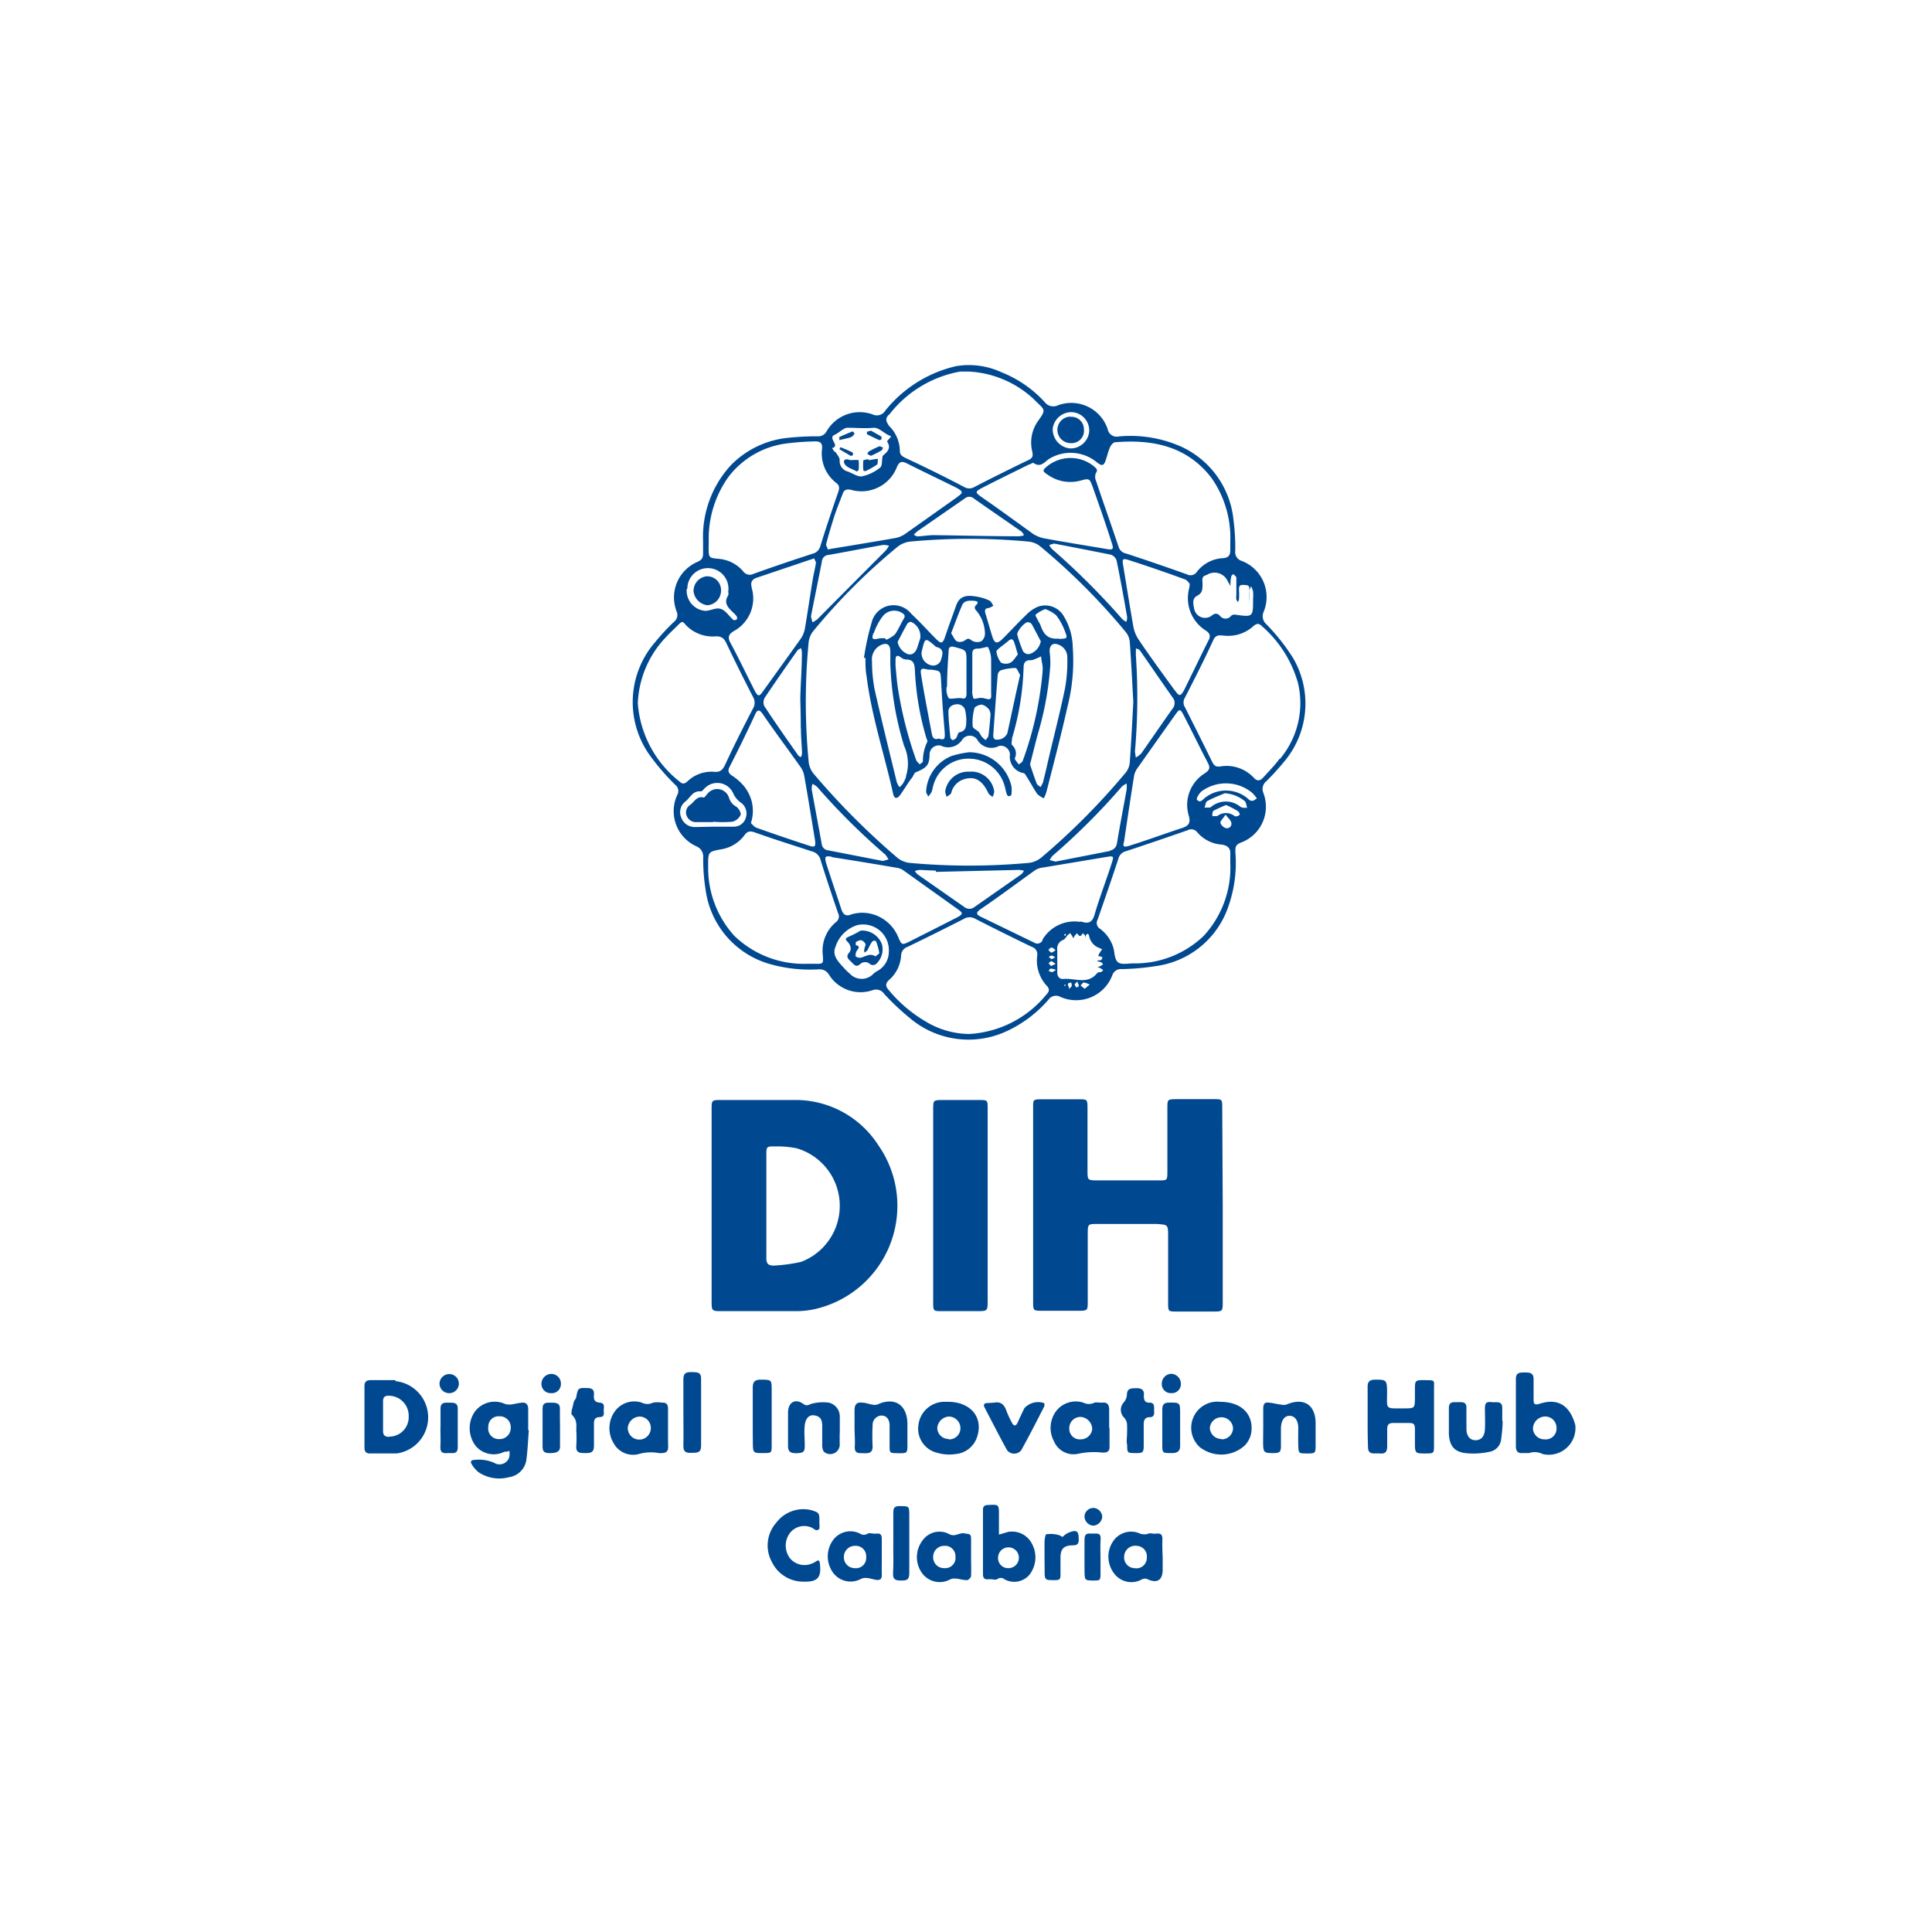 <svg id="Livello_1" data-name="Livello 1" xmlns="http://www.w3.org/2000/svg" viewBox="0 0 156 156"><defs><style>.cls-1{fill:#004990;}</style></defs><path class="cls-1" d="M98.73,97.39v7.72c0,.78,0,.79-.76.79H95c-.67,0-.68,0-.68-.7V99.83c0-.94,0-.94-.91-1H88.59c-.72,0-.76,0-.76.74v5.51c0,.73,0,.76-.74.76H84.15c-.7,0-.73,0-.73-.69q0-7.86,0-15.74c0-.63,0-.64.67-.65h3c.71,0,.72,0,.72.76v5c0,.76,0,.79.78.79,1.67,0,3.34,0,5,0,.64,0,.67,0,.67-.67,0-1.72,0-3.43,0-5.15,0-.73,0-.73.74-.74h3c.68,0,.69,0,.69.7Z"/><path class="cls-1" d="M75.35,97.32q0-3.85,0-7.72c0-.77,0-.77.76-.78h2.94c.69,0,.7,0,.7.69V105c0,.87,0,.87-.9.87h-2.8c-.68,0-.7,0-.7-.71Q75.35,101.26,75.35,97.32Z"/><path class="cls-1" d="M110.43,114.32c0-.79,0-1.57,0-2.35,0-.41.16-.55.57-.57.92,0,1,0,1,1,0,1.44-.19,1.32,1.34,1.32.9,0,.9,0,.91-.89,0-.19,0-.39,0-.58,0-.8,0-.82.83-.81s.71,0,.71.69v4.55c0,.68,0,.68-.71.68s-.82,0-.83-.65c0-.44,0-.88,0-1.32s-.15-.49-.48-.49h-1.32c-.3,0-.44.16-.44.46,0,.46,0,.93,0,1.39s-.13.65-.59.61a3.23,3.23,0,0,0-.44,0c-.37,0-.52-.14-.52-.52C110.43,116,110.43,115.15,110.43,114.32Z"/><path class="cls-1" d="M66.16,123a2.16,2.16,0,0,1,0,.44.26.26,0,0,1-.23.11c-.14,0-.25-.15-.39-.2a1.46,1.46,0,0,0-1.77.45,1.7,1.7,0,0,0,0,2,1.52,1.52,0,0,0,1.78.45,1.29,1.29,0,0,0,.33-.17c.2-.13.29-.11.32.16.14,1.11-.16,1.5-1.27,1.47a2.81,2.81,0,0,1-2.61-1.6,2.77,2.77,0,0,1,.37-3.17,2.73,2.73,0,0,1,2.83-1C66.17,122.15,66.17,122.15,66.16,123Z"/><path class="cls-1" d="M102,115.25c0-.49,0-1,0-1.47s.12-.57.51-.52.61.12.91.15a.9.9,0,0,0,.46,0c1.38-.59,2.34,0,2.35,1.5,0,.61,0,1.23,0,1.84s-.06.61-.71.61-.67,0-.69-.64,0-.93,0-1.4c0-.65-.29-1-.71-1s-.67.38-.69,1c0,.49,0,1,0,1.46s-.12.53-.51.55c-.85,0-.92,0-.93-.84Z"/><path class="cls-1" d="M69,115.26c0-.46,0-.93,0-1.39s.18-.68.64-.61c.26,0,.51.11.77.15a.89.89,0,0,0,.43,0c1.38-.64,2.39,0,2.43,1.51,0,.57,0,1.13,0,1.69,0,.72,0,.74-.74.73s-.69,0-.7-.7c0-.51,0-1,0-1.54s-.29-.81-.67-.8a.75.75,0,0,0-.7.8,15.69,15.69,0,0,0,0,1.68c0,.57-.32.57-.71.56s-.76.06-.73-.53S69,115.78,69,115.26Z"/><path class="cls-1" d="M67.8,115.74v.81a.77.77,0,0,1-1.21.72c-.13-.07-.19-.32-.2-.49,0-.54,0-1.08,0-1.62s-.14-.78-.61-.87-.74.27-.8.79,0,1.08,0,1.61-.06.63-.69.65c-.46,0-.67-.12-.66-.62,0-.88,0-1.76,0-2.64s.6-1.17,1.22-.73c.31.22.42.08.67,0a3.61,3.61,0,0,1,1.42-.09,1.15,1.15,0,0,1,.87,1.15c0,.43,0,.87,0,1.31Z"/><path class="cls-1" d="M121.33,114.76c0,.49-.06,1-.12,1.46a1.14,1.14,0,0,1-.91,1,6.2,6.2,0,0,1-2,.11c-.9-.13-1.24-.59-1.31-1.51,0-.71,0-1.42,0-2.13,0-.54.37-.47.71-.47s.72-.07.71.47,0,1.13,0,1.69.27.91.73.91.73-.3.76-.89,0-1.13,0-1.69.26-.52.61-.49.79-.12.79.47v1Z"/><path class="cls-1" d="M80.26,113.26c.51-.11.83.13,1,.65a7.84,7.84,0,0,0,.43.93c.15.32.33.36.49,0s.35-.75.53-1.13a1.5,1.5,0,0,1,1.59-.42.33.33,0,0,1,0,.31c-.6,1.17-1.2,2.35-1.84,3.5a.73.73,0,0,1-1.14,0c-.63-1.13-1.21-2.29-1.81-3.43-.13-.24-.06-.37.21-.38Z"/><path class="cls-1" d="M55.18,114c0-.88,0-1.76,0-2.64,0-.55.3-.58.71-.57s.73,0,.72.54q0,2.72,0,5.43c0,.57-.35.54-.74.55s-.71,0-.69-.59C55.2,115.85,55.18,114.94,55.18,114Z"/><path class="cls-1" d="M46.55,115.77c-.08-.48.17-1-.36-1.52-.14-.12.06-.65.13-1,0-.15.19-.28.21-.44.13-.74.16-.76.91-.73.37,0,.55.14.52.52s0,.62.48.66.28.44.31.7,0,.46-.31.46c-.47,0-.49.31-.48.65,0,.56,0,1.13,0,1.69s-.31.57-.71.57-.76,0-.72-.57C46.56,116.46,46.55,116.14,46.55,115.77Z"/><path class="cls-1" d="M60.78,114.39c0-.78,0-1.56,0-2.34,0-.47.16-.65.64-.65.88,0,.89,0,.89.87v4.39c0,.67,0,.67-.71.67s-.8,0-.81-.67S60.78,115.15,60.78,114.39Z"/><path class="cls-1" d="M91,115.84a8.61,8.61,0,0,0,0-.88.89.89,0,0,0-.23-.49.88.88,0,0,1-.06-1.2,1.07,1.07,0,0,0,.28-.6c0-.56.3-.57.71-.58s.72.08.66.6c0,.35.07.58.47.57s.36.33.36.58.07.59-.35.59-.5.28-.49.63q0,.81,0,1.62c0,.61-.06.66-.69.65s-.64,0-.65-.68C90.94,116.38,91,116.11,91,115.84Z"/><path class="cls-1" d="M72.13,124.62c0-.84,0-1.67,0-2.5,0-.38.12-.51.5-.51.78,0,.79,0,.79.73,0,1.57,0,3.13,0,4.7,0,.54-.23.58-.65.58s-.69-.05-.66-.58C72.16,126.23,72.12,125.42,72.13,124.62Z"/><path class="cls-1" d="M84.34,125.71c0-.4,0-.79,0-1.18,0-.22.07-.64.14-.64a2.25,2.25,0,0,1,1.1.09c.14.06.18.2.35,0a1.43,1.43,0,0,1,.37-.23c.64-.26.81-.13.8.57,0,.36-.13.45-.47.46-.72,0-1,.27-1,1,0,.44,0,.88,0,1.32s-.06.48-.44.49c-.84,0-.84,0-.84-.81Z"/><path class="cls-1" d="M95.29,115.3c0,.49,0,1,0,1.47s-.31.57-.71.56c-.68,0-.73,0-.73-.59,0-1,0-1.95,0-2.93,0-.41.14-.55.55-.56.88,0,.89,0,.89.88Z"/><path class="cls-1" d="M35.57,115.27c0-.51,0-1,0-1.54s.39-.47.73-.47.66,0,.66.45v3.16c0,.61-.47.43-.81.46s-.62,0-.59-.51,0-1,0-1.55Z"/><path class="cls-1" d="M45.22,115.35c0,.49,0,1,0,1.46s-.38.51-.74.52-.68,0-.67-.52c0-1,0-2,0-3.07,0-.54.36-.48.7-.48s.71,0,.7.48S45.22,114.82,45.22,115.35Z"/><path class="cls-1" d="M88.86,125.75c0,.47,0,.93,0,1.4s-.1.46-.46.47c-.82,0-.82,0-.83-.76s0-1.71,0-2.57c0-.5.28-.48.61-.46s.73-.13.69.45S88.86,125.26,88.86,125.75Z"/><path class="cls-1" d="M45.29,111.75a.73.73,0,0,1-.81.74.74.74,0,0,1-.76-.79.8.8,0,0,1,.81-.76A.77.77,0,0,1,45.29,111.75Z"/><path class="cls-1" d="M36.25,112.49a.77.77,0,0,1-.76-.8.79.79,0,0,1,.82-.74.77.77,0,1,1-.06,1.54Z"/><path class="cls-1" d="M94.57,112.49a.73.73,0,0,1-.76-.79.79.79,0,0,1,.74-.77.8.8,0,0,1,.8.78A.73.73,0,0,1,94.57,112.49Z"/><path class="cls-1" d="M89,122.48a.78.78,0,0,1-.72.71.76.76,0,0,1-.71-.78.72.72,0,0,1,.75-.65A.75.75,0,0,1,89,122.48Z"/><path class="cls-1" d="M70.9,92.44a7.93,7.93,0,0,0-6.78-3.62H58.24c-.77,0-.78,0-.78.77V105c0,.87,0,.87.85.87h5.88a7.15,7.15,0,0,0,1.53-.15A8.55,8.55,0,0,0,70.9,92.44Zm-6.18,9.44a12.72,12.72,0,0,1-2.24.31c-.46,0-.6-.17-.6-.6,0-1.4,0-2.8,0-4.19s0-2.75,0-4.12c0-.69,0-.72.7-.71a7.81,7.81,0,0,1,1.75.15,4.84,4.84,0,0,1,.38,9.16Z"/><path class="cls-1" d="M31.94,111.44c-.66,0-1.32,0-2,0-.38,0-.52.15-.51.52,0,.81,0,1.62,0,2.42s0,1.66,0,2.49c0,.34.12.5.47.49.7,0,1.42,0,2.12,0a2.94,2.94,0,0,0-.1-5.84Zm-.5,4.58c-.32,0-.51-.1-.51-.46,0-.8,0-1.61,0-2.41,0-.35.15-.47.5-.45A1.61,1.61,0,0,1,33,114.36,1.57,1.57,0,0,1,31.44,116Z"/><path class="cls-1" d="M42.65,115.48c0-.57,0-1.13,0-1.7,0-.37-.16-.56-.53-.52s-.6.12-.91.15a1.19,1.19,0,0,1-.46-.06,2,2,0,0,0-2.42.65,2.35,2.35,0,0,0,.11,2.79,1.91,1.91,0,0,0,2.29.43c.13,0,.27,0,.4-.08a1.93,1.93,0,0,1,0,.48.82.82,0,0,1-1.24.49,3.07,3.07,0,0,0-1.57-.23c-.26,0-.38.13-.22.37a2.55,2.55,0,0,0,.52.61,3,3,0,0,0,2.46.42,1.65,1.65,0,0,0,1.43-1.47c.1-.77.13-1.55.19-2.33Zm-2.36.72a.85.85,0,0,1-.86-1,.82.82,0,0,1,.89-.84.88.88,0,0,1,.92.91A.9.9,0,0,1,40.29,116.2Z"/><path class="cls-1" d="M127.2,115.07c-.34-1.24-1.12-2.3-2.89-1.72-.42.13-.48,0-.48-.37,0-.54,0-1.08,0-1.62s-.35-.54-.73-.54-.72,0-.7.57c0,.88,0,1.76,0,2.65s0,1.81,0,2.72c0,.39.13.6.55.57.17,0,.37,0,.51,0a1.43,1.43,0,0,1,1.11.08A2.16,2.16,0,0,0,127.2,115.07Zm-2.48,1.15a.92.92,0,0,1-.94-.84,1,1,0,0,1,.9-1,.91.91,0,0,1,1,.89A.87.87,0,0,1,124.72,116.22Z"/><path class="cls-1" d="M83.34,124.68a1.79,1.79,0,0,0-1.82-1l-.07,0-.79.23c0-.31,0-.63,0-1s0-.39,0-.58c0-.86,0-.85-.86-.81-.32,0-.44.12-.43.43,0,.84,0,1.67,0,2.5s0,1.77,0,2.65c0,.31.11.45.43.42s.55.08.71,0a.47.47,0,0,1,.6,0,1.61,1.61,0,0,0,2-.35A2.29,2.29,0,0,0,83.34,124.68Zm-1.88,1.94a.81.81,0,0,1-.87-.87.84.84,0,1,1,.87.87Z"/><path class="cls-1" d="M89.56,115.31c0-.49,0-1,0-1.47s-.18-.63-.61-.58c-.2,0-.43-.05-.58,0a1,1,0,0,1-.89,0,2,2,0,0,0-2.13.59,2.27,2.27,0,0,0-.24,2.54,1.71,1.71,0,0,0,1.92,1,6.19,6.19,0,0,1,2-.1h.08c.33,0,.49-.14.48-.48v-1.54Zm-2.29.91a.85.85,0,0,1-.93-.9.9.9,0,0,1,.93-.91,1,1,0,0,1,.92,1A.93.93,0,0,1,87.27,116.22Z"/><path class="cls-1" d="M53.94,115.34c0-.53,0-1.07,0-1.61,0-.34-.15-.5-.5-.47a1.9,1.9,0,0,0-.72,0,1,1,0,0,1-.89,0,1.93,1.93,0,0,0-2.17.68,2.33,2.33,0,0,0-.13,2.56,1.79,1.79,0,0,0,2,.92,3.52,3.52,0,0,1,1.67-.09,1.62,1.62,0,0,0,.22,0c.37,0,.54-.14.53-.52S53.94,115.83,53.94,115.34Zm-1.39,0a.93.93,0,0,1-1.86-.06,1,1,0,0,1,1-.9A.92.92,0,0,1,52.55,115.37Z"/><path class="cls-1" d="M76.52,113.19h-.36a2.12,2.12,0,0,0-2,1.86,2,2,0,0,0,1.53,2.26,3.39,3.39,0,0,0,1.45.1,2,2,0,0,0,1.75-1.37C79.43,114.47,78.39,113.18,76.52,113.19Zm.07,3a.91.91,0,0,1-.91-.87,1,1,0,0,1,.93-.94.94.94,0,0,1,.94.93A.9.9,0,0,1,76.59,116.22Z"/><path class="cls-1" d="M98.51,113.19a2.13,2.13,0,0,0-.46,0,2.11,2.11,0,0,0-1.16,3.67,2.82,2.82,0,0,0,3.57-.1,1.93,1.93,0,0,0,.6-1.37C101.1,114.08,100.15,113.19,98.51,113.19Zm.12,3a.93.93,0,0,1-.94-.91.94.94,0,0,1,1.87,0A.91.91,0,0,1,98.63,116.22Z"/><path class="cls-1" d="M71.2,125.73c0-.49,0-1,0-1.47,0-.31-.09-.46-.42-.43s-.54-.08-.72,0a.54.54,0,0,1-.62,0,1.73,1.73,0,0,0-2.17.52,2.24,2.24,0,0,0,.06,2.72,1.76,1.76,0,0,0,2.19.42.83.83,0,0,1,.37-.08c.3,0,.59.12.88.16s.45-.09.43-.41C71.19,126.71,71.2,126.22,71.2,125.73Zm-2.19.89a.87.87,0,0,1-.87-.88.89.89,0,0,1,.91-.92.84.84,0,0,1,.89.92A.83.83,0,0,1,69,126.62Z"/><path class="cls-1" d="M93.86,124.28c0-.36-.13-.49-.47-.45s-.49-.07-.65,0-.44.09-.69,0a1.74,1.74,0,0,0-2.15.59A2.22,2.22,0,0,0,90,127.1a1.73,1.73,0,0,0,2.18.44.51.51,0,0,1,.53,0c.77.33,1.17,0,1.17-.79v-1C93.86,125.26,93.84,124.77,93.86,124.28Zm-1.26,1.5a.84.84,0,0,1-1,.84.86.86,0,0,1-.83-.92.89.89,0,0,1,1-.88A.85.85,0,0,1,92.6,125.78Z"/><path class="cls-1" d="M78.41,125.79h0v-1.32c0-.64,0-.58-.64-.67-.39,0-.69.31-1.13.07a1.67,1.67,0,0,0-2.16.53,2.21,2.21,0,0,0,0,2.66,1.76,1.76,0,0,0,2.24.47.77.77,0,0,1,.36-.07c.33,0,.64.13,1,.13.12,0,.32-.21.33-.33C78.43,126.77,78.41,126.28,78.41,125.79Zm-2.16.83a.87.87,0,0,1-.9-.93.88.88,0,0,1,.88-.87.84.84,0,0,1,.92.89A.83.83,0,0,1,76.25,126.62Z"/><path class="cls-1" d="M104.39,53.1a16.57,16.57,0,0,0-2.13-2.69.86.86,0,0,1-.23-1,3.12,3.12,0,0,0-1.77-4.12.74.74,0,0,1-.52-.82A17.09,17.09,0,0,0,99.6,42,7.29,7.29,0,0,0,95.23,36a10.12,10.12,0,0,0-4.89-.76.74.74,0,0,1-.9-.59,3.1,3.1,0,0,0-4-1.93.87.87,0,0,1-1.09-.26,9.45,9.45,0,0,0-3.48-2.4,6.29,6.29,0,0,0-3.65-.5,10.28,10.28,0,0,0-5.74,3.6.79.79,0,0,1-1,.31,3.08,3.08,0,0,0-3.75,1.38.75.75,0,0,1-.71.38,22,22,0,0,0-2.56.14A7.47,7.47,0,0,0,59,37.58a8.54,8.54,0,0,0-2.23,6.12c0,.32,0,.64,0,1s-.12.51-.43.66a3.12,3.12,0,0,0-1.71,4,.71.71,0,0,1-.23.87,17.65,17.65,0,0,0-1.5,1.62,7.38,7.38,0,0,0-.48,9.07,18.75,18.75,0,0,0,2.1,2.45.63.63,0,0,1,.17.81,3.11,3.11,0,0,0,1.55,4.16.9.9,0,0,1,.54.91,15.45,15.45,0,0,0,.2,2.63,7.22,7.22,0,0,0,5.32,6,11.79,11.79,0,0,0,3.78.39.88.88,0,0,1,.85.42,3,3,0,0,0,3.54,1.26.79.79,0,0,1,.93.31,20.19,20.19,0,0,0,2.13,2,7.32,7.32,0,0,0,7.89.94,10.05,10.05,0,0,0,3.24-2.48.73.73,0,0,1,.95-.23,3.13,3.13,0,0,0,4.2-1.73.73.73,0,0,1,.76-.51A19.77,19.77,0,0,0,93.37,78,7.18,7.18,0,0,0,99,73.68a10.61,10.61,0,0,0,.75-4.89c0-.36,0-.57.41-.74A3.09,3.09,0,0,0,102,64a.8.8,0,0,1,.24-.91,20,20,0,0,0,1.39-1.52A7.27,7.27,0,0,0,104.39,53.1Zm-4.81-6.75c.09.1.24.19.25.29,0,.47,0,.93,0,1.4a1.53,1.53,0,0,0,0,.37,1.06,1.06,0,0,0,.12.2.66.66,0,0,0,.09-.19,5.36,5.36,0,0,0,0-.8c0-.29.06-.41.37-.39s.49,0,.47.38a7.55,7.55,0,0,0,0,1,1.8,1.8,0,0,0,0,.22,2,2,0,0,0,0-.24c0-.29,0-.59,0-.88a1.28,1.28,0,0,1,.14-.37,2.31,2.31,0,0,1,.16.41,4.82,4.82,0,0,1,0,.66c0,1.4,0,1.43-1.44,1.22a.42.42,0,0,0-.34.1.56.56,0,0,1-.89,0c-.23-.25-.44-.22-.7,0a.89.89,0,0,1-1.38-.55c-.07-.36-.21-.84.23-1.07s.43-.52.44-.9-.14-.66.33-.78A1.17,1.17,0,0,1,99,46.7c.13.2.23.41.35.62,0-.24,0-.49.07-.74C99.39,46.5,99.51,46.43,99.58,46.35ZM96,65.9c.13.51,0,.76-.47.93-1.44.47-2.87,1-4.31,1.45-.49.16-.58.08-.46-.31.27-1.79.53-3.58.82-5.37a1.65,1.65,0,0,1,.31-.64c1-1.42,2-2.83,3-4.24.34-.48.4-.51.67,0,.68,1.31,1.31,2.63,2,3.94.18.37.06.55-.26.77A3,3,0,0,0,96,65.9Zm-11.81,10a.46.46,0,0,1-.67.22L79.15,74c-.36-.18-.31-.34,0-.57,1.48-1,2.94-2.1,4.41-3.15a1.28,1.28,0,0,1,.53-.21l5.28-.88c.54-.09.58-.06.41.46-.45,1.42-1,2.82-1.41,4.24-.16.52-.43.73-1,.54a.49.49,0,0,0-.21,0A3,3,0,0,0,84.16,75.9Zm1.89-.4-.09.07s-.07-.08-.06-.11.06,0,.09-.07ZM84.9,76.91c-.09,0-.17-.14-.25-.21.08-.07.16-.18.25-.19s.18.1.34.21C85.08,76.81,85,76.92,84.9,76.91Zm.31.38c-.16.08-.24.16-.3.15s-.14-.1-.2-.15.13-.12.2-.13S85.05,77.22,85.21,77.29Zm-25-13.64a4.3,4.3,0,0,0-1.07-1c-.33-.21-.39-.41-.24-.71Q60,59.8,61,57.63c.18-.36.34-.32.57,0,1,1.46,2.08,2.9,3.11,4.36a1.72,1.72,0,0,1,.26.66c.3,1.71.58,3.43.86,5.14.09.57,0,.66-.48.49-1.41-.46-2.83-.94-4.23-1.44-.2-.07-.35-.29-.46-.38A3.12,3.12,0,0,0,60.2,63.65Zm.49-16.2c-.11-.42,0-.65.37-.79l4.3-1.45.39-.12c0,.13.14.26.12.37-.06.44-.18.86-.25,1.3-.22,1.32-.41,2.66-.64,4a2.07,2.07,0,0,1-.36.85c-1,1.4-2,2.79-3,4.18-.32.46-.42.48-.68,0-.67-1.31-1.29-2.63-2-3.94-.2-.41-.11-.63.28-.88A3,3,0,0,0,60.69,47.45ZM90.87,51a1.49,1.49,0,0,1,.35.78c.12,1.64.2,3.28.29,4.9-.09,1.66-.17,3.3-.29,4.93a1.51,1.51,0,0,1-.33.78,55.37,55.37,0,0,1-6.78,6.83,1.93,1.93,0,0,1-1.12.46,52.55,52.55,0,0,1-9.47,0,1.91,1.91,0,0,1-1.12-.47,59.65,59.65,0,0,1-6.64-6.66,1.82,1.82,0,0,1-.47-1.11,50.68,50.68,0,0,1,0-9.54,1.77,1.77,0,0,1,.36-.92,49.27,49.27,0,0,1,6.85-6.85,2,2,0,0,1,1-.4,51.53,51.53,0,0,1,9.54,0,1.8,1.8,0,0,1,.92.36A51.71,51.71,0,0,1,90.87,51Zm-6.13-7,.37-.11c1.51.29,3,.58,4.59.9a.74.74,0,0,1,.46.47c.31,1.51.58,3,.85,4.55a1.14,1.14,0,0,1-.06.4,1.27,1.27,0,0,1-.33-.22A59.29,59.29,0,0,0,85,44.38,1.27,1.27,0,0,1,84.74,44.05ZM82.3,43.3c-2.3,0-4.6-.06-6.89-.09-.44,0-.88.08-1.32.1-.08,0-.17-.06-.31-.13a3.73,3.73,0,0,1,.32-.3l3.8-2.63a.55.55,0,0,1,.73,0c1.28.9,2.57,1.78,3.86,2.68a1,1,0,0,1,.19.29A1.72,1.72,0,0,1,82.3,43.3Zm-5-3.17c-1.41,1-2.82,2-4.24,3a2.07,2.07,0,0,1-.8.32c-1.71.3-3.42.58-5.13.86l-.29.06c0-.14-.17-.31-.13-.45q.3-1.12.66-2.25c.2-.6.44-1.19.67-1.79.11-.31.28-.41.67-.33a3.07,3.07,0,0,0,3.72-1.86c.19-.41.37-.48.78-.28,1.35.68,2.72,1.33,4.07,2C77.79,39.72,77.77,39.78,77.29,40.13Zm-10.4,4.68c1.47-.26,2.94-.55,4.41-.81a1.89,1.89,0,0,1,.47.06,2,2,0,0,1-.26.39Q68.77,47.21,66,50a2.06,2.06,0,0,1-.4.25l-.12-.48c.28-1.43.59-2.92.88-4.41A.57.57,0,0,1,66.89,44.81Zm-2.23,14h0c0,.68.07,1.37.09,2a1.16,1.16,0,0,1-.07.31c-.08,0-.19-.06-.24-.13-.93-1.32-1.86-2.64-2.75-4a.77.77,0,0,1,.06-.67c.86-1.28,1.74-2.54,2.63-3.8.06-.08.19-.12.28-.19a1,1,0,0,1,.08.33c0,1.24-.1,2.49-.13,3.73C64.64,57.21,64.66,58,64.66,58.78Zm.87,4.9a1.45,1.45,0,0,1,.06-.41,1.3,1.3,0,0,1,.39.25A53.78,53.78,0,0,0,71.48,69a2.21,2.21,0,0,1,.26.39l-.45.13-4.42-.86a.58.58,0,0,1-.52-.52C66.08,66.66,65.8,65.17,65.53,63.68Zm1.63,5.5c1.78.28,3.57.57,5.35.88a1.28,1.28,0,0,1,.51.25l4.3,3.07c.42.3.45.39,0,.64-1.3.67-2.62,1.33-3.94,2-.56.27-.59.24-.85-.35a3.16,3.16,0,0,0-3-2,3.43,3.43,0,0,0-.79.13c-.46.2-.67,0-.81-.4-.41-1.25-.84-2.5-1.24-3.76C66.57,69.15,66.63,69.09,67.16,69.18Zm6.92,1.39a1.18,1.18,0,0,1-.22-.27,1.89,1.89,0,0,1,.38-.09l1.32.06v.1l6.74-.16a2.41,2.41,0,0,1,.37.07,1,1,0,0,1-.21.28l-3.79,2.65a.65.65,0,0,1-.81,0Zm15.54-1.89-4.4.86-.47-.12a1.82,1.82,0,0,1,.22-.34,53.74,53.74,0,0,0,5.6-5.59,1.73,1.73,0,0,1,.39-.25,2.67,2.67,0,0,1,0,.48c-.26,1.45-.54,2.89-.78,4.33A.68.68,0,0,1,89.62,68.68Zm2.09-15.86a2.64,2.64,0,0,1,0-.29c0-.07,0-.13,0-.2a1.17,1.17,0,0,1,.26.1.79.79,0,0,1,.14.17c.85,1.22,1.69,2.45,2.55,3.67a.71.71,0,0,1,0,.93c-.85,1.2-1.68,2.41-2.52,3.61a2.11,2.11,0,0,1-.44.33l-.07-.48A50,50,0,0,0,91.71,52.82Zm3.14,2.9c-1-1.37-2-2.74-2.93-4.12a2.77,2.77,0,0,1-.41-1c-.29-1.64-.55-3.28-.82-4.92-.1-.58-.07-.65.47-.48,1.51.49,3,1,4.5,1.55.18.06.31.27.39.35,0,.3-.07.45-.09.59a3.09,3.09,0,0,0,1.37,3.18c.3.2.45.39.26.77-.68,1.35-1.33,2.72-2,4.07C95.3,56.26,95.21,56.23,94.85,55.72ZM85,34.64a1.52,1.52,0,0,1,1.56-1.36,1.48,1.48,0,0,1,1.39,1.52,1.51,1.51,0,0,1-1.51,1.41A1.55,1.55,0,0,1,85,34.64ZM84.8,37a3.32,3.32,0,0,1,3.78.34c.35.28.53.3.68-.12s.21-.76.37-1.11c.07-.17.26-.39.41-.4,3.06-.25,5.84.32,7.81,2.92a8.43,8.43,0,0,1,1.49,5.13v.67c0,.42-.16.61-.6.64a2.84,2.84,0,0,0-2.09,1.09.61.61,0,0,1-.8.22q-2.46-.88-4.93-1.69a.77.77,0,0,1-.6-.54c-.6-1.79-1.23-3.56-1.83-5.35a.77.77,0,0,1,0-.6c.2-.29,0-.39-.15-.54a3,3,0,0,0-3.8,0c-.38.32-.38.38.07.68a3.14,3.14,0,0,0,2.66.46c.67-.18.71-.17.95.49.54,1.52,1.06,3,1.56,4.58.16.5.08.54-.44.46-1.61-.28-3.23-.53-4.85-.83a2.65,2.65,0,0,1-1.07-.39c-1.39-1-2.75-2-4.13-2.95-.56-.4-.58-.45,0-.76,1.26-.65,2.54-1.27,3.81-1.9.11,0,.28-.16.34-.12C84.08,37.82,84.38,37.22,84.8,37Zm-13-3.52A9.31,9.31,0,0,1,77.54,30L78.2,30a8.31,8.31,0,0,1,5.24,2.2l.26.26c.72.67.72.67.15,1.49a3,3,0,0,0-.5,2.51c.09.42,0,.55-.38.72-1.43.69-2.86,1.4-4.27,2.13a.81.81,0,0,1-.87,0Q75.52,38.1,73.16,37c-.28-.14-.51-.24-.5-.61a2.91,2.91,0,0,0-.87-2C71.53,34,71.47,33.82,71.75,33.5Zm-4.37,1.61c.35-.17.68-.54,1-.55.71,0,1.42.07,2.15,0,.35,0,.73.36,1.09.56l.29.14c-.17.21-.35.38-.33.41.36.56,0,.85-.37,1.17,0,0,0,0,0,.07-.07.3,0,.74-.21.88a3.5,3.5,0,0,1-1.44.69c-.35.06-.76-.24-1.14-.38a.88.88,0,0,1-.67-.93c0-.22-.21-.44-.34-.66,0,0-.1,0-.12-.08a1.82,1.82,0,0,1-.15-.23C67.88,36,66.81,35.39,67.38,35.11Zm-10.2,8.62a8.53,8.53,0,0,1,1.61-5.23,7,7,0,0,1,4.73-2.68,21.46,21.46,0,0,1,2.27-.16c.39,0,.57.14.54.57A3,3,0,0,0,67.53,39c.26.2.26.41.16.71-.5,1.45-1,2.92-1.45,4.38a.85.85,0,0,1-.63.62c-1.6.52-3.2,1.06-4.78,1.63a.65.65,0,0,1-.83-.22,2.93,2.93,0,0,0-2-1c-.75-.07-.77-.09-.78-.83Zm-1.73,3.83a1.66,1.66,0,1,1,3.3.25.49.49,0,0,1,0,.28c-.4.62,0,1,.39,1.38a2.27,2.27,0,0,1,.3.32.31.31,0,0,1,0,.25c-.09.05-.26.09-.31,0-.33-.29-.6-.74-1-.86s-.84.18-1.26.16A1.63,1.63,0,0,1,55.45,47.56Zm-4,9.24a8.19,8.19,0,0,1,2.26-5.32c.31-.34.66-.66,1-1s.37-.28.61,0a3,3,0,0,0,2.46.92c.45,0,.64.18.82.55.69,1.46,1.41,2.9,2.15,4.34a.91.91,0,0,1,0,.94c-.78,1.5-1.54,3-2.25,4.54-.2.42-.4.61-.87.57a2.81,2.81,0,0,0-2.16.76c-.2.18-.37.28-.62.05A8.89,8.89,0,0,1,51.5,56.8Zm4.69,10A1.17,1.17,0,0,1,55,66a1.09,1.09,0,0,1,.38-1.31c.37-.32.59-.87,1.23-.79.09,0,.21-.18.32-.28a1.41,1.41,0,0,1,2.3.5,2,2,0,0,0,.52.64A1.08,1.08,0,0,1,60.23,66a1,1,0,0,1-1,.75c-.54,0-1.08,0-1.62,0v0ZM66.43,77.05c.07.83.06.78-.78.77h-.44a8.07,8.07,0,0,1-5.93-2.27,8.16,8.16,0,0,1-2.1-5.5V69.9c0-1.13,0-1.13,1.1-1.33a2.91,2.91,0,0,0,1.83-1.13c.25-.34.46-.36.86-.22,1.52.55,3,1,4.59,1.53a.92.92,0,0,1,.69.67c.45,1.44.93,2.88,1.42,4.31a.56.56,0,0,1-.15.71A3,3,0,0,0,66.43,77.05Zm4.38,1.37a1.79,1.79,0,0,0-.28.2,1.3,1.3,0,0,1-1.91,0,4,4,0,0,1-.42-.4c-.46-.51-1.06-1.05-.73-1.79a2.68,2.68,0,0,1,1.75-1.73,2.08,2.08,0,0,1,2.55,2.13A1.77,1.77,0,0,1,70.81,78.42Zm13.71,1.85a8.67,8.67,0,0,1-6.26,3.22,6.9,6.9,0,0,1-3.5-1,11.2,11.2,0,0,1-3-2.55c-.26-.3-.28-.5,0-.79a2.83,2.83,0,0,0,1-2,.77.77,0,0,1,.53-.7q2.28-1.1,4.53-2.25a.9.9,0,0,1,.95,0q2.25,1.15,4.53,2.25a.63.63,0,0,1,.45.72,3,3,0,0,0,.83,2.49C84.77,79.91,84.69,80.09,84.52,80.27Zm.14-2.52c.08,0,.16-.14.22-.14s.18.1.36.21c-.19.09-.3.18-.38.16S84.73,77.83,84.66,77.75Zm.29.74a.87.87,0,0,1-.26-.08c0-.07.09-.19.14-.2a1.63,1.63,0,0,1,.44.1C85.09,78.42,85,78.49,85,78.49Zm1,1.12a.41.41,0,0,1,0-.11s0,0,.06,0,0,.08,0,.12S86,79.61,86,79.61Zm.37.25c0-.2-.11-.3-.09-.4s.13-.08.21-.12.1.17.1.25S86.44,79.72,86.32,79.86Zm.6-.12a.66.66,0,0,1-.15-.27s.11-.11.23-.23c0,.16.12.26.11.35S87,79.69,86.92,79.74Zm.66.1-.33-.27c.09-.08.18-.24.27-.24a1.78,1.78,0,0,1,.47.17ZM88.85,78a1,1,0,0,1-.24.1.92.92,0,0,1,.25.08,1.77,1.77,0,0,1,.22.16.94.94,0,0,1-.2.16c-.09,0-.24,0-.28.06-.77,1-1.85.38-2.78.49-.3,0-.46-.23-.45-.55s0-.69,0-1,0-.54,0-.8a.74.74,0,0,1,.49-.81c.14-.07.23-.25.35-.38l.2-.17.15.22.12.21a1.08,1.08,0,0,1,.08-.19c.06-.08.14-.15.21-.23.16.27.31.32.45,0a.73.73,0,0,1,.18.17,1,1,0,0,1,.08.26.81.81,0,0,1,0-.27.52.52,0,0,1,.16-.12.5.5,0,0,1,.1.17,1.27,1.27,0,0,0,.87,1l.19.1a1.93,1.93,0,0,0-.32.5c0,.11.58,0,.2.38,0,0-.63,0,0,.15.08,0,.13.12.19.18A2.5,2.5,0,0,1,88.85,78Zm10.49-9c0,.22,0,.45,0,.67a8.13,8.13,0,0,1-2.16,5.91,8,8,0,0,1-5.6,2.21.16.16,0,0,1-.07,0c-.42,0-.94.12-1.22-.08S90,77,89.93,76.64A2.94,2.94,0,0,0,88.83,75a.55.55,0,0,1-.2-.75c.57-1.64,1.14-3.28,1.68-4.93a.81.81,0,0,1,.58-.58q2.51-.83,5-1.7a.61.61,0,0,1,.78.16,2.86,2.86,0,0,0,2,1C99.21,68.29,99.37,68.56,99.34,69ZM99,66.87a.68.68,0,0,1-.46-.43c0-.16.21-.35.42-.66.22.29.42.45.46.64A.36.36,0,0,1,99,66.87Zm1.06-1.06a.36.36,0,0,1-.36.09,1.14,1.14,0,0,0-1.42,0c-.09,0-.26,0-.39,0,0-.15,0-.39.11-.44a10.07,10.07,0,0,1,1-.46,7.41,7.41,0,0,1,.94.49A.37.37,0,0,1,100.1,65.81Zm.13-.64a1.85,1.85,0,0,0-2.42,0c-.12.08-.34,0-.51.06.07-.18.08-.46.21-.54.45-.25.94-.43,1.42-.64a2.86,2.86,0,0,1,1.61.63c.13.12.14.37.2.55C100.57,65.21,100.35,65.26,100.23,65.17Zm.87-.51c-.16,0-.29-.18-.43-.28a2.73,2.73,0,0,0-3.28,0c-.22.15-.44.53-.71.18-.06-.08.19-.51.39-.67a3.33,3.33,0,0,1,4.07.12,3.5,3.5,0,0,1,.39.46C101.35,64.55,101.21,64.68,101.1,64.66Zm2.25-3.38c-.39.53-.86,1-1.3,1.49-.25.27-.48.36-.8,0a3,3,0,0,0-2.69-.88c-.38.05-.51-.11-.66-.41q-1.08-2.2-2.19-4.39a.7.7,0,0,1,0-.74c.79-1.55,1.58-3.09,2.3-4.67.25-.54.61-.34,1.11-.34a3,3,0,0,0,2.1-.76c.22-.19.41-.31.68-.05a9.47,9.47,0,0,1,2.95,4.64A7,7,0,0,1,103.35,61.28Z"/><path class="cls-1" d="M78.25,60.74a3.52,3.52,0,0,1,3.42,2.75,2.81,2.81,0,0,1,0,.65.19.19,0,0,1-.37,0c-.08-.21-.11-.43-.17-.64a3,3,0,0,0-2.84-2.24,2.93,2.93,0,0,0-2.92,2.13c-.06.18-.08.39-.15.56a2,2,0,0,1-.27.37c-.06-.14-.18-.29-.17-.42a3.28,3.28,0,0,1,2.09-2.87A8.44,8.44,0,0,1,78.25,60.74Z"/><path class="cls-1" d="M78.28,62.31a1.86,1.86,0,0,1,2,1.61,1.2,1.2,0,0,1-.14.43c-.11-.1-.27-.18-.33-.3-.49-1.06-1.11-1.41-2-1.12a1.51,1.51,0,0,0-1,1.09c-.05.13-.24.22-.37.32a1.45,1.45,0,0,1-.12-.44A1.87,1.87,0,0,1,78.28,62.31Z"/><path class="cls-1" d="M68.62,37.15h.21a2.62,2.62,0,0,1,.5,0,4.18,4.18,0,0,1,0,.79s-.12.14-.14.13c-.36-.2-.84-.32-1-.63S68.31,37,68.62,37.15Z"/><path class="cls-1" d="M70.14,37.16l.42-.07.32-.05c0,.16,0,.4-.06.47a6.15,6.15,0,0,1-.94.53s-.16,0-.17-.08a4.26,4.26,0,0,1,0-.8s.25-.06.39-.09Z"/><path class="cls-1" d="M69,35a.63.63,0,0,1-.12.18.64.64,0,0,1-.25.15c-.28.08-.57.14-.86.2,0-.08,0-.23,0-.24.34-.16.69-.3,1-.43C68.86,34.8,68.93,34.9,69,35Z"/><path class="cls-1" d="M71.31,36.14c-.06.11-.08.2-.13.23a8.29,8.29,0,0,1-.84.43c-.07,0-.19-.09-.3-.14,0-.07.08-.18.14-.22a7.24,7.24,0,0,1,.79-.39C71.05,36,71.17,36.1,71.31,36.14Z"/><path class="cls-1" d="M70.32,34.77c.28.16.58.32.86.49,0,0,0,.15,0,.19a.26.26,0,0,1-.18.09q-.5-.23-1-.48s0-.14,0-.18S70.21,34.82,70.32,34.77Z"/><path class="cls-1" d="M68.71,36.82c-.32-.19-.63-.36-.93-.55a1.29,1.29,0,0,1,.09-.16c.35.14.69.28,1,.44,0,0,0,.14,0,.18S68.76,36.79,68.71,36.82Z"/><path class="cls-1" d="M58.22,47.66a1.18,1.18,0,0,1-1.11,1.21A1.28,1.28,0,0,1,56,47.73,1.19,1.19,0,0,1,57,46.54,1.11,1.11,0,0,1,58.22,47.66Z"/><path class="cls-1" d="M57.59,66.38H56.27a.8.8,0,0,1-.82-.5.72.72,0,0,1,.29-.9c.33-.24.53-.74,1.09-.58.06,0,.19-.2.29-.3a1,1,0,0,1,1.75.33,1.2,1.2,0,0,0,.57.7c.2.12.42.51.36.67a1,1,0,0,1-.67.55,8.77,8.77,0,0,1-1.54,0Z"/><path class="cls-1" d="M86.42,33.66a1,1,0,0,1,1.1,1,1,1,0,0,1-1.07,1.12,1.07,1.07,0,0,1,0-2.14Z"/><path class="cls-1" d="M86.62,52.26a5,5,0,0,0-.77-2.58A1.73,1.73,0,0,0,83.78,49a2.86,2.86,0,0,0-.89.62c-.66.63-1.27,1.3-1.91,1.94-.47.46-.67.42-.86-.18s-.36-1.23-.55-1.84c-.07-.25-.06-.42.27-.45a1.41,1.41,0,0,0,.37-.18c-.1-.14-.17-.34-.31-.41a3.59,3.59,0,0,0-.89-.3c-1-.2-1.54-.08-1.82.73s-.57,1.56-.83,2.35-.37.72-.87.22-1.24-1.32-1.91-1.94a1.82,1.82,0,0,0-3.2.71,20.62,20.62,0,0,0-.62,2.85l.12,0c0,.48,0,1,.09,1.46.4,3.25,1.45,6.35,2.15,9.53.1.43.34.38.55.1.34-.46.64-1,1-1.45.09-.14.15-.35.27-.4.93-.38,1.11-.6,1.12-1.51a.74.74,0,0,1,.92-.64,1.35,1.35,0,0,0,1.74-.52.74.74,0,0,1,1.17,0,1.31,1.31,0,0,0,1.78.54.74.74,0,0,1,.88.68,1.34,1.34,0,0,0,1.07,1.51c.13,0,.22.2.3.33.29.45.54.93.84,1.37a2.12,2.12,0,0,0,.52.34,2.78,2.78,0,0,0,.22-.54c.58-2.28,1.18-4.55,1.69-6.84A15,15,0,0,0,86.62,52.26Zm-12.15.16c.22-.91.25-.92.94-.34.07.06.14.15.23.17.59.15.49.56.35,1a.65.65,0,0,1-.79.47,1,1,0,0,1-.79-1A2.62,2.62,0,0,1,74.47,52.42Zm-.91-2.21a1.27,1.27,0,0,1,.75,1.31c-.07.23-.15.46-.22.69s-.26.72-.75.62a1.32,1.32,0,0,1-.86-1c.26-.49.51-1,.78-1.46A.39.39,0,0,1,73.56,50.21Zm-3,.9a4.79,4.79,0,0,1,.71-1.34,1.18,1.18,0,0,1,1.58-.27c.2.13.26.24.12.47-.25.41-.43.87-.71,1.26a2.49,2.49,0,0,1-.71.43l-.07-.12a3.27,3.27,0,0,0-.44,0C70.44,51.68,70.35,51.62,70.53,51.11Zm2.61,11.61a4.3,4.3,0,0,1-.25.53,1.7,1.7,0,0,1-.29.31,1.64,1.64,0,0,1-.22-.41c-.61-2.5-1.23-5-1.79-7.49a12.1,12.1,0,0,1-.21-2.26,1.28,1.28,0,0,1,.67-1.29c.51-.26.8-.09.81.47v1A25.33,25.33,0,0,0,73,60.22,3.43,3.43,0,0,1,73.14,62.72Zm1.73-2.87a3.55,3.55,0,0,0-.38,1.63c0,.07-.17.16-.26.24-.1-.13-.25-.23-.29-.37a31.64,31.64,0,0,1-1.5-6c-.07-.53-.11-1.07-.16-1.6h0c0-.14,0-.29,0-.44,0-.34.1-.47.43-.23a.76.76,0,0,0,.39.17c.71,0,.72.42.75,1a22.55,22.55,0,0,0,.92,5.34C74.82,59.66,74.89,59.77,74.87,59.85Zm.93-.22c-.44.15-.54-.1-.6-.43-.29-1.56-.6-3.11-.85-4.68-.09-.57,0-.58.58-.45l.21,0c.8.1.77.1.82.93.07,1.36.17,2.73.29,4.09C76.29,59.54,76.35,59.84,75.8,59.63Zm.64-4.17c0-1,.07-2,.13-2.92,0-.3.17-.39.5-.29.94.25.94.23.94,1.19v1h0V56c0,.29-.08.48-.43.37a.85.85,0,0,0-.22,0c-.27,0-.67.1-.79,0A1.4,1.4,0,0,1,76.44,55.46Zm1,3.67c-.12,0-.16.32-.27.47a.5.5,0,0,1-.29.16s-.17-.12-.17-.2c-.07-.7-.15-1.4-.16-2.1,0-.35.27-.56.64-.59a.65.65,0,0,1,.72.5,5.67,5.67,0,0,1,.09.72C78,58.54,78.08,59,77.48,59.13Zm.45-7.43a.69.69,0,0,1-.65.09c-.19-.11-.29-.39-.47-.66.31-.78.57-1.54.89-2.27.16-.37.55-.37.9-.35s.5.11.16.41a.31.31,0,0,0,0,.29,3,3,0,0,1,.78,1.92.78.78,0,0,1-.31.66.89.89,0,0,1-.74-.06C78.31,51.61,78.2,51.47,77.93,51.7Zm1.88,7.72c0,.12-.14.23-.22.34a2.43,2.43,0,0,1-.29-.26c-.1-.12-.16-.29-.27-.41s-.47-.28-.48-.44a4.24,4.24,0,0,1,.13-1.42c0-.17.42-.35.64-.33a1.06,1.06,0,0,1,.58.44.86.86,0,0,1,.09.41C79.92,58.41,79.88,58.92,79.81,59.42Zm-.23-3a.89.89,0,0,0-.36-.07c-.21,0-.56.12-.6.05a1.46,1.46,0,0,1-.1-.7c0-.41,0-.83,0-1.24s0-1,0-1.54c0-.33,0-.56.48-.55.27,0,.75-.19.79-.11a2.27,2.27,0,0,1,.25,1c0,.92,0,1.85,0,2.77C80.06,56.39,80,56.56,79.58,56.4ZM83,50.24a.42.42,0,0,1,.3.15c.26.46.49.93.74,1.39a1.35,1.35,0,0,1-.82,1,.5.5,0,0,1-.66-.3,10.48,10.48,0,0,1-.42-1.23C82.08,51,82.72,50.23,83,50.24Zm-2.37,2.14c.26-.22.54-.41.79-.63s.37-.14.46.09.18.61.31,1c-.17.19-.33.51-.59.66a.85.85,0,0,1-.78,0,2,2,0,0,1-.37-.9C80.44,52.58,80.55,52.44,80.64,52.38Zm.69,6.86a.89.89,0,0,1-1,.46.41.41,0,0,1-.12-.3c.11-1.63.23-3.27.36-4.9a.49.49,0,0,1,.24-.37A4,4,0,0,1,82,53.94c.11,0,.22.32.37.56C82,56.09,81.68,57.67,81.33,59.24Zm1.26,2.17c0,.13-.21.22-.32.32-.11-.18-.36-.4-.31-.52a.9.9,0,0,0-.23-1.05c-.09-.1,0-.38,0-.56a22,22,0,0,0,.93-5.69c0-.39.14-.61.55-.6a.72.72,0,0,0,.29-.06c.19-.07.38-.16.58-.25,0,.26.08.51.11.77s0,.34,0,.51A28,28,0,0,1,82.59,61.41ZM86,55.56c-.44,2.13-1,4.24-1.48,6.35-.1.43-.2.86-.31,1.28a2.47,2.47,0,0,1-.19.36c-.11-.09-.27-.17-.31-.28-.2-.52-.37-1.05-.54-1.54.23-.89.42-1.7.64-2.49a25.61,25.61,0,0,0,1-5.55,8.11,8.11,0,0,0-.06-1.1c0-.5.28-.73.73-.53a1.07,1.07,0,0,1,.7,1A12.62,12.62,0,0,1,86,55.56Zm-.46-4c-1,.09-1.29-.4-1.55-1.14a1.18,1.18,0,0,0-.11-.19c-.09-.21-.32-.54-.26-.6a2.86,2.86,0,0,1,.78-.45,2.86,2.86,0,0,1,.88.5A4.85,4.85,0,0,1,86,51C86.24,51.61,86.14,51.54,85.49,51.6Z"/><path class="cls-1" d="M71.21,76.24a1.71,1.71,0,0,0-1.71-1.1,9.23,9.23,0,0,1-1,.51c-.29.13-.22.24-.06.4s.41.55.11.89,0,.54.21.75.36.43.67.18a.59.59,0,0,1,.85,0,.45.45,0,0,0,.42,0A1.59,1.59,0,0,0,71.21,76.24Zm-.5,1c-.44-.32-.82,0-1.24.1-.13,0-.35-.06-.38-.13a.67.67,0,0,1,.1-.45c.14-.2.29-.36-.09-.44,0,0,0-.22,0-.24s.31-.19.44-.16a.58.58,0,0,1,.35.32c0,.1-.07.26-.1.4s0,.16,0,.24.21-.09.26-.17.2-.44.35-.64.33-.08.34-.06a5.25,5.25,0,0,1,.26.94C71,77,70.71,77.21,70.71,77.2Z"/></svg>